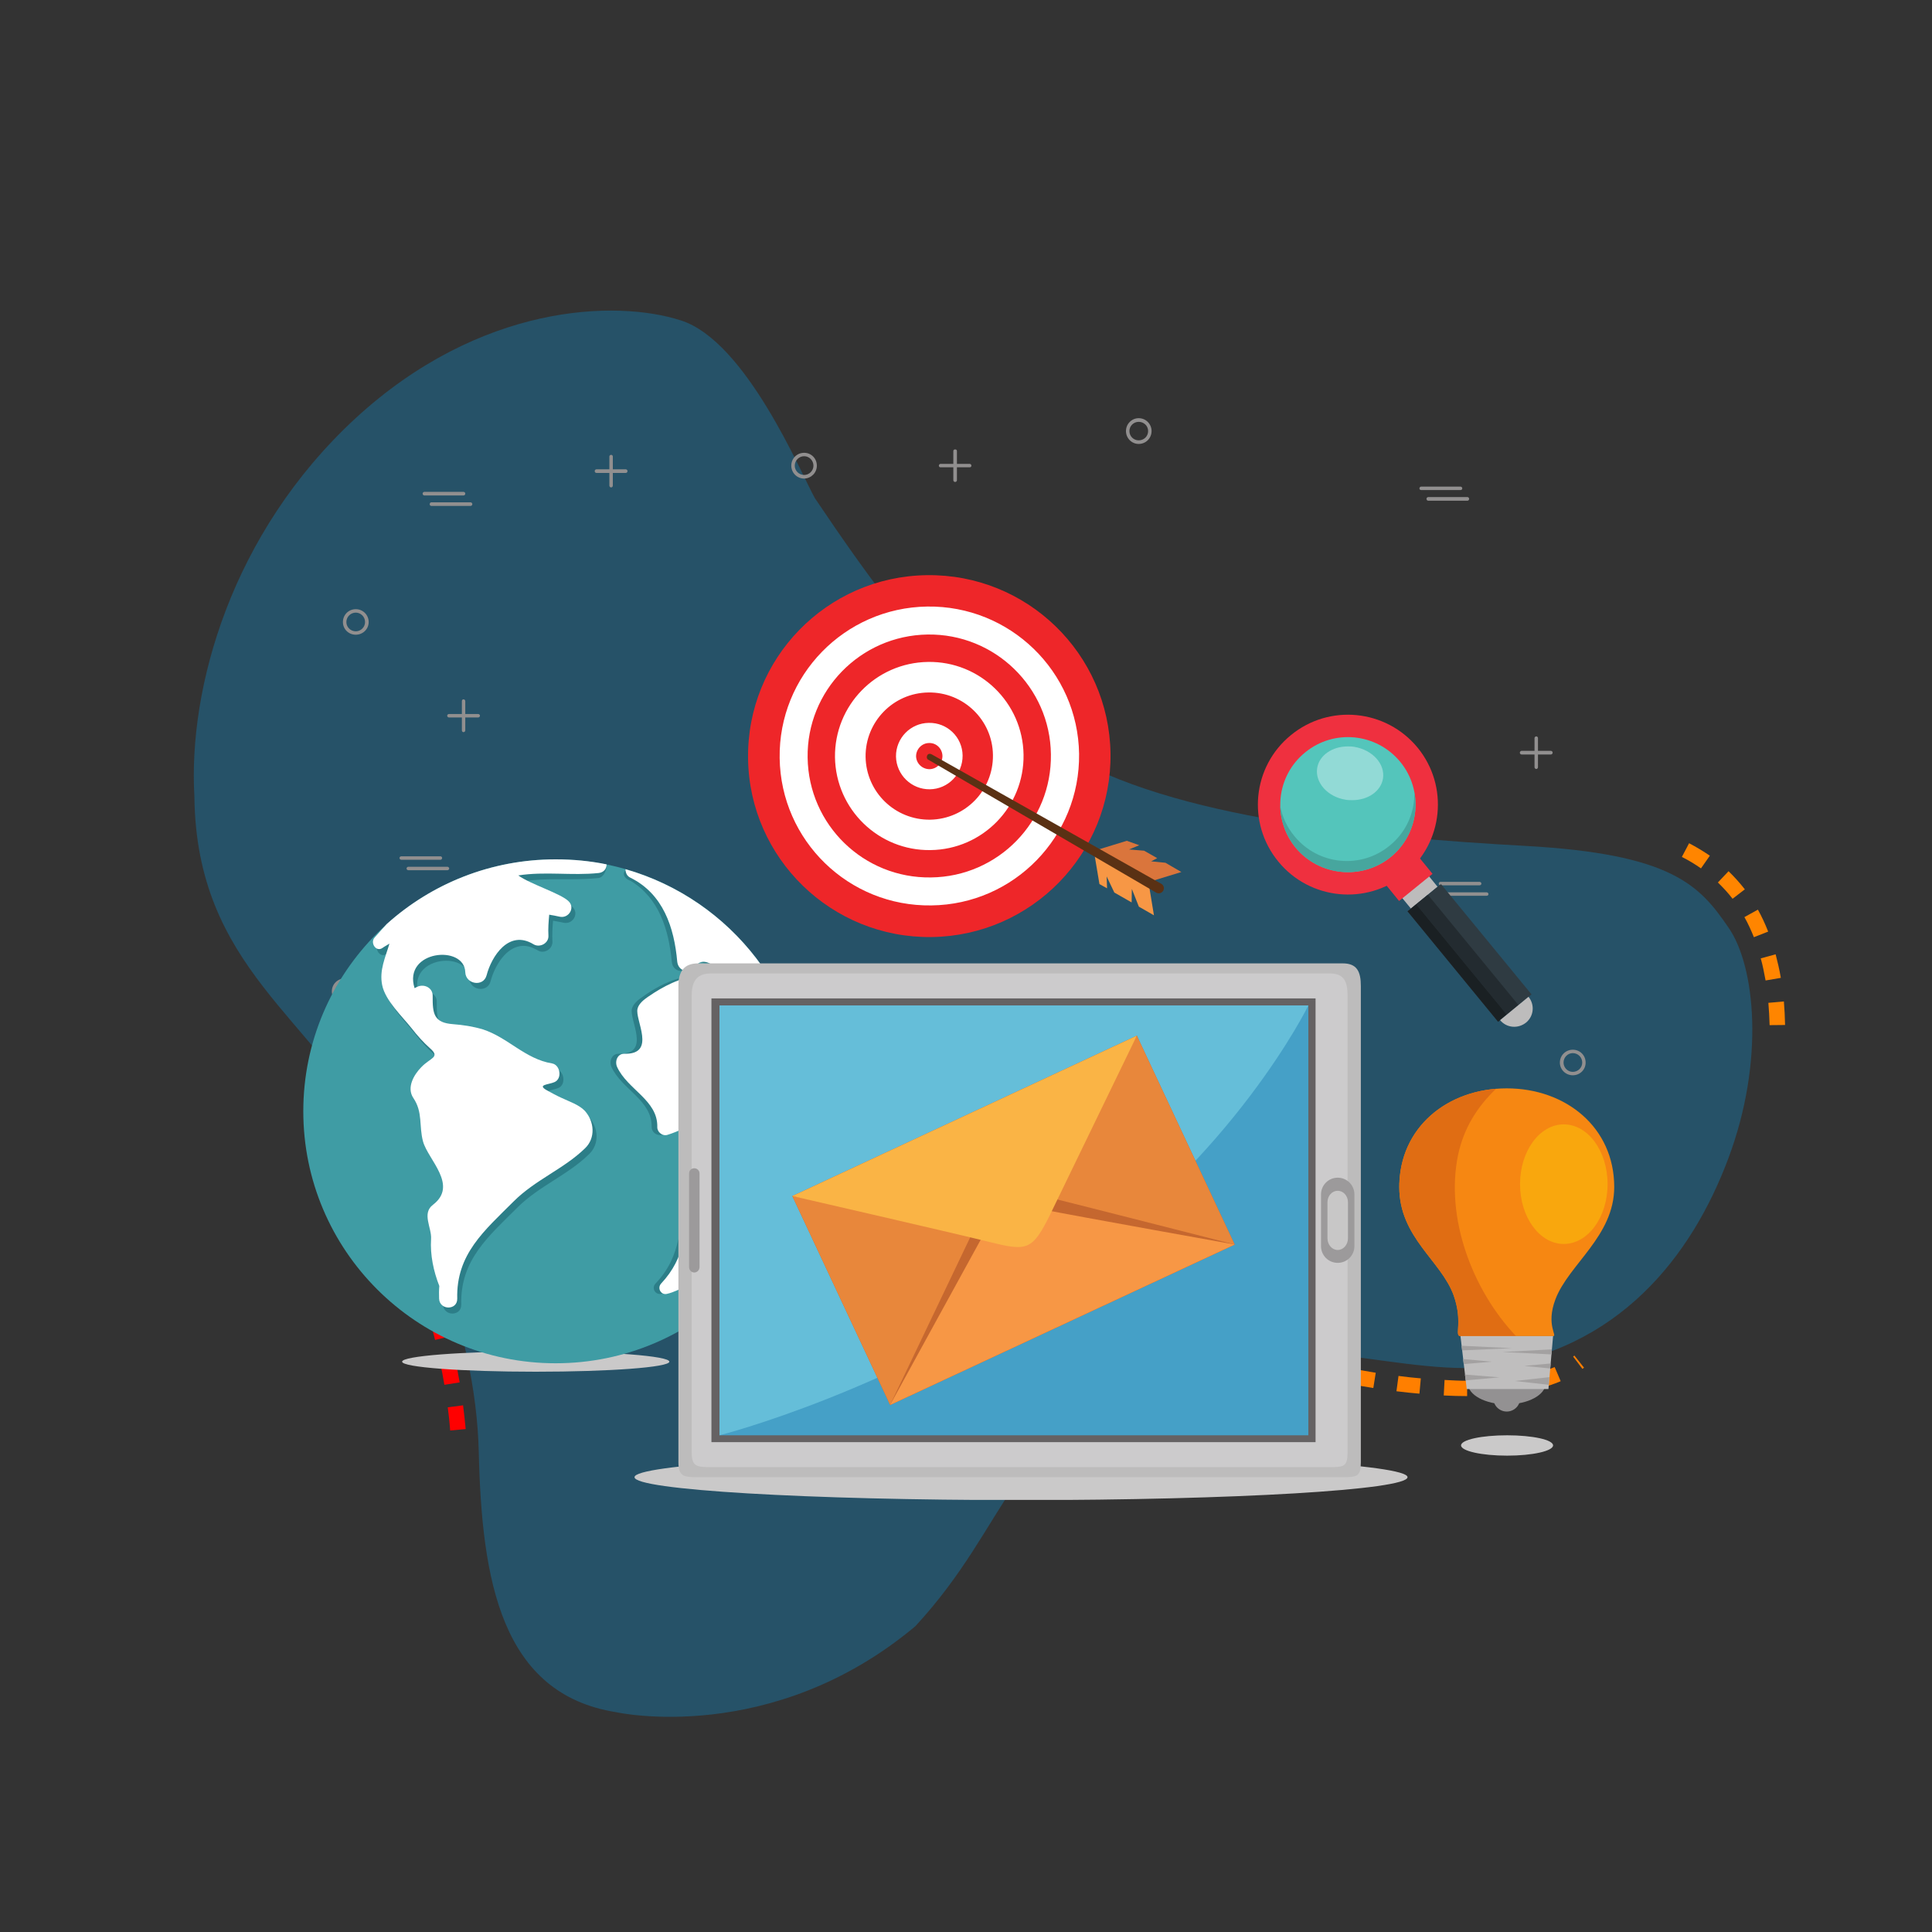 <svg xmlns="http://www.w3.org/2000/svg" xmlns:xlink="http://www.w3.org/1999/xlink" width="50" zoomAndPan="magnify" viewBox="0 0 37.5 37.5" height="50" preserveAspectRatio="xMidYMid meet" version="1.0"><rect x="0" y="0" width="37.5" height="37.5" fill="#333333" stroke="none"/><defs><clipPath id="2ea87306c7"><path d="M 12 28 L 28 28 L 28 29.113 L 12 29.113 Z M 12 28 " clip-rule="nonzero"/></clipPath><clipPath id="48c42d5802"><path d="M 11 8.113 L 12 8.113 L 12 10 L 11 10 Z M 11 8.113 " clip-rule="nonzero"/></clipPath><clipPath id="3011887cc3"><path d="M 18 8.113 L 19 8.113 L 19 10 L 18 10 Z M 18 8.113 " clip-rule="nonzero"/></clipPath><clipPath id="82ce0613b8"><path d="M 15 8.113 L 16 8.113 L 16 10 L 15 10 Z M 15 8.113 " clip-rule="nonzero"/></clipPath><clipPath id="ec2fe2c8c8"><path d="M 21 8.113 L 23 8.113 L 23 9 L 21 9 Z M 21 8.113 " clip-rule="nonzero"/></clipPath><clipPath id="6872aa7382"><path d="M 5.859 16 L 16 16 L 16 27 L 5.859 27 Z M 5.859 16 " clip-rule="nonzero"/></clipPath><clipPath id="f9fc9c0946"><path d="M 27 21 L 31.359 21 L 31.359 26 L 27 26 Z M 27 21 " clip-rule="nonzero"/></clipPath><clipPath id="01cd39fc71"><path d="M 29 21 L 31.359 21 L 31.359 25 L 29 25 Z M 29 21 " clip-rule="nonzero"/></clipPath></defs><path fill="#ff0000" d="M 7.555 22.988 C 7.629 23.121 7.703 23.254 7.773 23.387 L 7.508 23.527 C 7.438 23.395 7.367 23.266 7.293 23.137 Z M 7.977 23.797 C 8.039 23.934 8.102 24.074 8.164 24.211 L 7.887 24.328 C 7.828 24.191 7.77 24.059 7.703 23.922 Z M 8.332 24.633 C 8.387 24.777 8.438 24.922 8.484 25.066 L 8.199 25.16 C 8.152 25.02 8.102 24.879 8.051 24.738 Z M 8.617 25.5 C 8.66 25.645 8.699 25.789 8.734 25.938 L 8.445 26.008 C 8.41 25.867 8.371 25.723 8.332 25.582 Z M 8.836 26.387 C 8.867 26.531 8.895 26.68 8.922 26.832 L 8.625 26.879 C 8.602 26.734 8.574 26.59 8.543 26.445 Z M 8.988 27.277 C 9.008 27.43 9.023 27.582 9.039 27.738 L 8.738 27.766 C 8.727 27.613 8.711 27.465 8.691 27.316 Z M 8.988 27.277 " fill-opacity="1" fill-rule="nonzero"/><path fill="#00aaff" d="M 11.961 33.234 C 11.961 33.234 14.969 33.906 17.766 31.566 C 19.641 29.535 19.523 27.887 22.363 26.699 C 24.629 25.629 26.871 26.672 28.816 26.543 C 31.426 26.219 32.844 24.367 33.547 22.484 C 34.254 20.602 34.074 18.75 33.547 18 C 32.984 17.176 32.445 16.574 29.594 16.418 C 26.746 16.262 22.727 15.898 20.609 14.578 C 18.703 13.395 18.008 12.93 15.816 9.668 C 15.547 9.188 14.484 6.621 13.215 6.219 C 11.953 5.812 9.316 5.895 6.898 8.121 C 4.484 10.352 3.652 13.363 3.773 15.457 C 3.809 18.809 6.113 19.746 7.359 22.148 C 8.086 23.234 9.238 25.727 9.293 28.191 C 9.352 30.676 9.727 32.879 11.961 33.234 Z M 11.961 33.234 " fill-opacity="0.259" fill-rule="nonzero"/><path fill="#ff7f00" d="M 26.254 26.566 C 26.406 26.594 26.555 26.621 26.703 26.645 L 26.656 26.941 C 26.508 26.918 26.355 26.891 26.199 26.863 Z M 27.145 26.707 C 27.293 26.727 27.438 26.742 27.578 26.754 L 27.551 27.051 C 27.406 27.039 27.258 27.023 27.105 27.004 Z M 28.039 26.785 C 28.188 26.793 28.336 26.801 28.477 26.801 L 28.477 27.098 C 28.332 27.098 28.18 27.094 28.023 27.086 Z M 28.91 26.789 C 29.062 26.781 29.207 26.766 29.344 26.746 L 29.383 27.043 C 29.238 27.066 29.086 27.078 28.926 27.086 Z M 29.77 26.668 C 29.918 26.629 30.055 26.586 30.176 26.535 L 30.293 26.809 C 30.156 26.867 30.008 26.918 29.844 26.957 Z M 30.535 26.332 C 30.543 26.324 30.551 26.316 30.559 26.312 L 30.746 26.547 C 30.734 26.555 30.723 26.562 30.715 26.57 Z M 30.535 26.332 " fill-opacity="1" fill-rule="nonzero"/><path fill="#ff8500" d="M 32.785 16.367 C 32.926 16.441 33.062 16.523 33.188 16.609 L 33.016 16.855 C 32.898 16.773 32.777 16.699 32.645 16.633 Z M 33.551 16.91 C 33.664 17.02 33.77 17.137 33.867 17.262 L 33.629 17.445 C 33.543 17.332 33.445 17.227 33.344 17.129 Z M 34.121 17.656 C 34.195 17.789 34.262 17.934 34.32 18.082 L 34.043 18.191 C 33.988 18.055 33.93 17.926 33.859 17.801 Z M 34.465 18.523 C 34.504 18.672 34.539 18.824 34.566 18.98 L 34.27 19.031 C 34.242 18.883 34.215 18.738 34.176 18.602 Z M 34.625 19.438 C 34.637 19.582 34.645 19.734 34.648 19.895 L 34.348 19.898 C 34.344 19.75 34.336 19.605 34.324 19.465 Z M 34.625 19.438 " fill-opacity="1" fill-rule="nonzero"/><g clip-path="url(#2ea87306c7)"><path fill="#cac9c9" d="M 12.316 28.672 C 12.316 28.918 15.676 29.117 19.82 29.117 C 23.961 29.117 27.32 28.918 27.32 28.672 C 27.32 28.43 23.961 28.23 19.82 28.23 C 15.676 28.23 12.316 28.43 12.316 28.672 " fill-opacity="1" fill-rule="nonzero"/></g><path fill="#cac9c9" d="M 7.805 26.43 C 7.805 26.539 8.965 26.625 10.398 26.625 C 11.832 26.625 12.992 26.539 12.992 26.43 C 12.992 26.32 11.832 26.23 10.398 26.23 C 8.965 26.23 7.805 26.32 7.805 26.43 " fill-opacity="1" fill-rule="nonzero"/><path fill="#918f8f" d="M 8.965 13.609 L 8.965 14.176 C 8.965 14.195 8.977 14.211 8.996 14.211 C 9.016 14.211 9.031 14.195 9.031 14.176 L 9.031 13.609 C 9.031 13.59 9.016 13.574 8.996 13.574 C 8.977 13.574 8.965 13.59 8.965 13.609 " fill-opacity="1" fill-rule="nonzero"/><path fill="#918f8f" d="M 9.281 13.859 L 8.715 13.859 C 8.695 13.859 8.68 13.875 8.68 13.891 C 8.68 13.91 8.695 13.926 8.715 13.926 L 9.281 13.926 C 9.301 13.926 9.316 13.91 9.316 13.891 C 9.316 13.875 9.301 13.859 9.281 13.859 " fill-opacity="1" fill-rule="nonzero"/><g clip-path="url(#48c42d5802)"><path fill="#918f8f" d="M 11.828 8.859 L 11.828 9.426 C 11.828 9.445 11.844 9.461 11.863 9.461 C 11.879 9.461 11.895 9.445 11.895 9.426 L 11.895 8.859 C 11.895 8.844 11.879 8.828 11.863 8.828 C 11.844 8.828 11.828 8.844 11.828 8.859 " fill-opacity="1" fill-rule="nonzero"/></g><path fill="#918f8f" d="M 12.145 9.109 L 11.578 9.109 C 11.559 9.109 11.543 9.125 11.543 9.145 C 11.543 9.164 11.559 9.18 11.578 9.18 L 12.145 9.18 C 12.164 9.18 12.18 9.164 12.18 9.145 C 12.18 9.125 12.164 9.109 12.145 9.109 " fill-opacity="1" fill-rule="nonzero"/><g clip-path="url(#3011887cc3)"><path fill="#918f8f" d="M 18.504 8.754 L 18.504 9.32 C 18.504 9.34 18.52 9.355 18.539 9.355 C 18.559 9.355 18.574 9.34 18.574 9.32 L 18.574 8.754 C 18.574 8.734 18.559 8.723 18.539 8.723 C 18.52 8.723 18.504 8.734 18.504 8.754 " fill-opacity="1" fill-rule="nonzero"/></g><path fill="#918f8f" d="M 18.824 9.004 L 18.254 9.004 C 18.238 9.004 18.223 9.02 18.223 9.039 C 18.223 9.059 18.238 9.07 18.254 9.07 L 18.824 9.07 C 18.84 9.07 18.855 9.059 18.855 9.039 C 18.855 9.02 18.84 9.004 18.824 9.004 " fill-opacity="1" fill-rule="nonzero"/><path fill="#918f8f" d="M 29.785 14.324 L 29.785 14.891 C 29.785 14.91 29.801 14.926 29.82 14.926 C 29.836 14.926 29.852 14.91 29.852 14.891 L 29.852 14.324 C 29.852 14.309 29.836 14.293 29.82 14.293 C 29.801 14.293 29.785 14.309 29.785 14.324 " fill-opacity="1" fill-rule="nonzero"/><path fill="#918f8f" d="M 30.102 14.574 L 29.535 14.574 C 29.516 14.574 29.5 14.59 29.5 14.609 C 29.5 14.629 29.516 14.645 29.535 14.645 L 30.102 14.645 C 30.121 14.645 30.137 14.629 30.137 14.609 C 30.137 14.59 30.121 14.574 30.102 14.574 " fill-opacity="1" fill-rule="nonzero"/><path fill="#918f8f" d="M 29.391 23.688 L 29.391 24.254 C 29.391 24.273 29.406 24.289 29.426 24.289 C 29.445 24.289 29.461 24.273 29.461 24.254 L 29.461 23.688 C 29.461 23.668 29.445 23.652 29.426 23.652 C 29.406 23.652 29.391 23.668 29.391 23.688 " fill-opacity="1" fill-rule="nonzero"/><path fill="#918f8f" d="M 29.711 23.938 L 29.145 23.938 C 29.125 23.938 29.109 23.953 29.109 23.969 C 29.109 23.988 29.125 24.004 29.145 24.004 L 29.711 24.004 C 29.73 24.004 29.746 23.988 29.746 23.969 C 29.746 23.953 29.73 23.938 29.711 23.938 " fill-opacity="1" fill-rule="nonzero"/><path fill="#918f8f" d="M 7.121 12.074 L 7.086 12.074 C 7.086 12.172 7.004 12.254 6.906 12.254 C 6.805 12.254 6.723 12.172 6.723 12.074 C 6.723 11.973 6.805 11.891 6.906 11.891 C 7.004 11.891 7.086 11.973 7.086 12.074 L 7.156 12.074 C 7.156 11.934 7.043 11.824 6.906 11.824 C 6.766 11.824 6.656 11.934 6.656 12.074 C 6.656 12.211 6.766 12.32 6.906 12.32 C 7.043 12.32 7.156 12.211 7.156 12.074 L 7.121 12.074 " fill-opacity="1" fill-rule="nonzero"/><g clip-path="url(#82ce0613b8)"><path fill="#918f8f" d="M 15.824 9.039 L 15.789 9.039 C 15.789 9.137 15.707 9.219 15.609 9.219 C 15.508 9.219 15.426 9.137 15.426 9.039 C 15.426 8.938 15.508 8.855 15.609 8.855 C 15.707 8.855 15.789 8.938 15.789 9.039 L 15.855 9.039 C 15.855 8.898 15.746 8.789 15.609 8.789 C 15.469 8.789 15.359 8.898 15.359 9.039 C 15.359 9.176 15.469 9.289 15.609 9.289 C 15.746 9.285 15.855 9.176 15.855 9.039 L 15.824 9.039 " fill-opacity="1" fill-rule="nonzero"/></g><path fill="#918f8f" d="M 6.906 19.242 L 6.871 19.242 C 6.871 19.344 6.789 19.426 6.691 19.426 C 6.59 19.426 6.508 19.344 6.508 19.242 C 6.508 19.145 6.59 19.062 6.691 19.062 C 6.789 19.062 6.871 19.145 6.871 19.242 L 6.938 19.242 C 6.938 19.105 6.828 18.992 6.691 18.992 C 6.551 18.992 6.441 19.105 6.441 19.242 C 6.441 19.383 6.551 19.492 6.691 19.492 C 6.828 19.492 6.938 19.383 6.938 19.242 L 6.906 19.242 " fill-opacity="1" fill-rule="nonzero"/><g clip-path="url(#ec2fe2c8c8)"><path fill="#918f8f" d="M 22.32 8.367 L 22.285 8.367 C 22.285 8.469 22.203 8.547 22.102 8.547 C 22.004 8.547 21.922 8.469 21.922 8.367 C 21.922 8.266 22.004 8.188 22.102 8.188 C 22.203 8.188 22.285 8.266 22.285 8.367 L 22.352 8.367 C 22.352 8.23 22.242 8.117 22.102 8.117 C 21.965 8.117 21.855 8.23 21.855 8.367 C 21.855 8.504 21.965 8.617 22.102 8.617 C 22.242 8.617 22.352 8.504 22.352 8.367 L 22.32 8.367 " fill-opacity="1" fill-rule="nonzero"/></g><path fill="#918f8f" d="M 30.746 20.625 L 30.711 20.625 C 30.711 20.723 30.629 20.805 30.527 20.805 C 30.43 20.805 30.348 20.723 30.348 20.625 C 30.348 20.523 30.43 20.441 30.527 20.441 C 30.629 20.441 30.711 20.523 30.711 20.625 L 30.777 20.625 C 30.777 20.484 30.668 20.375 30.527 20.375 C 30.391 20.375 30.277 20.484 30.277 20.625 C 30.277 20.762 30.391 20.871 30.527 20.871 C 30.668 20.871 30.777 20.762 30.777 20.625 L 30.746 20.625 " fill-opacity="1" fill-rule="nonzero"/><path fill="#918f8f" d="M 8.238 9.617 L 8.996 9.617 C 9.016 9.617 9.031 9.602 9.031 9.582 C 9.031 9.562 9.016 9.547 8.996 9.547 L 8.238 9.547 C 8.219 9.547 8.203 9.562 8.203 9.582 C 8.203 9.602 8.219 9.617 8.238 9.617 " fill-opacity="1" fill-rule="nonzero"/><path fill="#918f8f" d="M 8.371 9.82 L 9.133 9.82 C 9.152 9.82 9.168 9.805 9.168 9.785 C 9.168 9.766 9.152 9.75 9.133 9.75 L 8.371 9.75 C 8.355 9.75 8.34 9.766 8.34 9.785 C 8.34 9.805 8.355 9.82 8.371 9.82 " fill-opacity="1" fill-rule="nonzero"/><path fill="#918f8f" d="M 16.332 13.199 L 17.09 13.199 C 17.109 13.199 17.125 13.184 17.125 13.164 C 17.125 13.145 17.109 13.129 17.09 13.129 L 16.332 13.129 C 16.312 13.129 16.297 13.145 16.297 13.164 C 16.297 13.184 16.312 13.199 16.332 13.199 " fill-opacity="1" fill-rule="nonzero"/><path fill="#918f8f" d="M 16.465 13.402 L 17.227 13.402 C 17.246 13.402 17.262 13.387 17.262 13.367 C 17.262 13.348 17.246 13.336 17.227 13.336 L 16.465 13.336 C 16.449 13.336 16.434 13.348 16.434 13.367 C 16.434 13.387 16.449 13.402 16.465 13.402 " fill-opacity="1" fill-rule="nonzero"/><path fill="#918f8f" d="M 27.586 9.512 L 28.348 9.512 C 28.367 9.512 28.383 9.5 28.383 9.48 C 28.383 9.461 28.367 9.445 28.348 9.445 L 27.586 9.445 C 27.566 9.445 27.551 9.461 27.551 9.48 C 27.551 9.5 27.566 9.512 27.586 9.512 " fill-opacity="1" fill-rule="nonzero"/><path fill="#918f8f" d="M 27.723 9.719 L 28.484 9.719 C 28.5 9.719 28.516 9.703 28.516 9.684 C 28.516 9.664 28.5 9.648 28.484 9.648 L 27.723 9.648 C 27.703 9.648 27.688 9.664 27.688 9.684 C 27.688 9.703 27.703 9.719 27.723 9.719 " fill-opacity="1" fill-rule="nonzero"/><path fill="#918f8f" d="M 27.957 17.184 L 28.719 17.184 C 28.738 17.184 28.754 17.168 28.754 17.152 C 28.754 17.133 28.738 17.117 28.719 17.117 L 27.957 17.117 C 27.941 17.117 27.926 17.133 27.926 17.152 C 27.926 17.168 27.941 17.184 27.957 17.184 " fill-opacity="1" fill-rule="nonzero"/><path fill="#918f8f" d="M 28.094 17.387 L 28.855 17.387 C 28.875 17.387 28.891 17.375 28.891 17.355 C 28.891 17.336 28.875 17.32 28.855 17.32 L 28.094 17.32 C 28.074 17.32 28.062 17.336 28.062 17.355 C 28.062 17.375 28.074 17.387 28.094 17.387 " fill-opacity="1" fill-rule="nonzero"/><path fill="#918f8f" d="M 7.789 16.688 L 8.551 16.688 C 8.566 16.688 8.582 16.672 8.582 16.652 C 8.582 16.637 8.566 16.621 8.551 16.621 L 7.789 16.621 C 7.77 16.621 7.754 16.637 7.754 16.652 C 7.754 16.672 7.77 16.688 7.789 16.688 " fill-opacity="1" fill-rule="nonzero"/><path fill="#918f8f" d="M 7.926 16.891 L 8.684 16.891 C 8.703 16.891 8.719 16.875 8.719 16.859 C 8.719 16.84 8.703 16.824 8.684 16.824 L 7.926 16.824 C 7.906 16.824 7.891 16.84 7.891 16.859 C 7.891 16.875 7.906 16.891 7.926 16.891 " fill-opacity="1" fill-rule="nonzero"/><g clip-path="url(#6872aa7382)"><path fill="#3f9ca4" d="M 15.684 21.57 C 15.684 24.27 13.492 26.461 10.785 26.461 C 8.082 26.461 5.887 24.27 5.887 21.57 C 5.887 18.867 8.082 16.68 10.785 16.68 C 13.492 16.68 15.684 18.867 15.684 21.57 " fill-opacity="1" fill-rule="nonzero"/></g><path fill="#2c7e88" d="M 12.809 25.117 C 12.707 25.117 12.648 24.996 12.723 24.914 C 12.984 24.641 13.102 24.355 13.168 24.047 L 13.168 24.98 C 13.062 25.035 12.953 25.086 12.84 25.113 C 12.828 25.117 12.82 25.117 12.809 25.117 M 12.809 22.031 C 12.723 22.031 12.648 21.961 12.648 21.875 C 12.66 21.352 12.066 21.148 11.867 20.707 C 11.82 20.598 11.875 20.453 12.008 20.453 C 12.012 20.453 12.012 20.453 12.016 20.453 C 12.023 20.453 12.027 20.453 12.035 20.453 C 12.637 20.453 12.207 19.785 12.266 19.578 C 12.293 19.48 12.395 19.398 12.473 19.348 C 12.684 19.195 12.926 19.062 13.18 18.988 C 13.172 19.035 13.168 19.086 13.168 19.141 L 13.168 21.902 C 13.164 21.906 13.156 21.906 13.152 21.91 C 13.043 21.957 12.961 21.992 12.852 22.027 C 12.836 22.031 12.82 22.031 12.809 22.031 M 13.227 18.848 C 13.133 18.848 13.047 18.781 13.039 18.664 C 12.98 18.039 12.789 17.43 12.242 17.098 C 12.062 17.035 12.105 16.902 12.141 16.902 C 12.141 16.902 12.141 16.902 12.145 16.902 C 13.16 17.219 14.035 17.859 14.645 18.699 L 13.672 18.699 C 13.629 18.68 13.586 18.668 13.547 18.668 C 13.504 18.668 13.465 18.68 13.43 18.711 C 13.34 18.73 13.273 18.777 13.23 18.848 C 13.23 18.848 13.227 18.848 13.227 18.848 " fill-opacity="1" fill-rule="nonzero"/><path fill="#2c7e88" d="M 8.781 25.496 C 8.695 25.496 8.605 25.438 8.598 25.324 C 8.598 25.238 8.598 25.156 8.605 25.074 C 8.492 24.789 8.422 24.473 8.445 24.168 C 8.461 23.949 8.258 23.668 8.48 23.496 C 8.977 23.117 8.387 22.629 8.289 22.27 C 8.203 21.969 8.289 21.707 8.102 21.426 C 7.961 21.227 8.113 20.973 8.254 20.828 C 8.434 20.645 8.629 20.645 8.426 20.465 C 8.293 20.348 8.172 20.215 8.062 20.074 C 7.883 19.84 7.551 19.531 7.492 19.238 C 7.438 18.949 7.555 18.699 7.637 18.434 C 7.59 18.457 7.547 18.484 7.504 18.516 C 7.48 18.531 7.457 18.539 7.438 18.539 C 7.34 18.539 7.273 18.398 7.348 18.312 C 7.43 18.223 7.508 18.133 7.586 18.051 C 8.457 17.27 9.605 16.793 10.863 16.793 C 11.07 16.793 11.242 16.773 11.418 16.773 C 11.531 16.773 11.648 16.781 11.773 16.809 C 11.777 16.887 11.715 17.031 11.613 17.043 C 11.422 17.062 11.246 17.066 11.074 17.066 C 11.031 17.066 10.988 17.066 10.949 17.066 C 10.906 17.066 10.867 17.066 10.824 17.066 C 10.602 17.066 10.379 17.07 10.137 17.109 C 10.371 17.281 10.965 17.461 11.117 17.609 C 11.234 17.73 11.133 17.914 10.984 17.914 C 10.969 17.914 10.957 17.914 10.941 17.91 C 10.871 17.895 10.805 17.883 10.734 17.871 C 10.723 18.004 10.715 18.141 10.723 18.277 C 10.727 18.391 10.629 18.473 10.527 18.473 C 10.492 18.473 10.461 18.461 10.434 18.445 C 10.336 18.387 10.242 18.359 10.16 18.359 C 9.824 18.359 9.598 18.758 9.523 19.043 C 9.496 19.148 9.414 19.195 9.328 19.195 C 9.223 19.195 9.113 19.117 9.109 18.988 C 9.102 18.762 8.887 18.648 8.66 18.648 C 8.34 18.648 7.992 18.867 8.125 19.297 C 8.141 19.289 8.156 19.281 8.172 19.273 C 8.203 19.254 8.238 19.25 8.273 19.25 C 8.379 19.25 8.48 19.324 8.477 19.445 C 8.473 19.797 8.5 19.965 8.867 19.996 C 9.07 20.012 9.254 20.039 9.445 20.098 C 9.938 20.25 10.27 20.668 10.793 20.754 C 10.953 20.781 10.992 21.051 10.84 21.117 C 10.723 21.168 10.492 21.168 10.695 21.281 C 10.785 21.332 10.879 21.379 10.977 21.426 C 11.121 21.492 11.316 21.559 11.426 21.68 C 11.613 21.879 11.645 22.199 11.434 22.402 C 11.02 22.809 10.469 23.016 10.047 23.434 C 9.48 24 8.93 24.457 8.953 25.324 C 8.953 25.438 8.871 25.496 8.781 25.496 " fill-opacity="1" fill-rule="nonzero"/><path fill="#ffffff" d="M 7.426 18.398 C 7.469 18.367 7.516 18.344 7.559 18.316 C 7.48 18.586 7.359 18.832 7.418 19.121 C 7.477 19.418 7.805 19.727 7.988 19.957 C 8.098 20.098 8.215 20.23 8.348 20.348 C 8.551 20.527 8.355 20.527 8.176 20.715 C 8.035 20.859 7.887 21.109 8.023 21.312 C 8.211 21.59 8.129 21.852 8.211 22.156 C 8.309 22.512 8.898 23.004 8.406 23.383 C 8.18 23.551 8.383 23.832 8.367 24.051 C 8.348 24.359 8.414 24.672 8.527 24.961 C 8.52 25.043 8.52 25.125 8.523 25.207 C 8.531 25.434 8.879 25.438 8.875 25.207 C 8.852 24.344 9.402 23.887 9.969 23.32 C 10.391 22.898 10.941 22.691 11.355 22.289 C 11.566 22.086 11.535 21.766 11.352 21.562 C 11.238 21.441 11.043 21.379 10.898 21.309 C 10.801 21.266 10.711 21.215 10.617 21.164 C 10.414 21.051 10.645 21.055 10.762 21.004 C 10.918 20.938 10.875 20.668 10.715 20.641 C 10.191 20.555 9.859 20.137 9.371 19.98 C 9.176 19.922 8.992 19.895 8.793 19.879 C 8.422 19.852 8.395 19.68 8.398 19.332 C 8.402 19.168 8.227 19.09 8.094 19.156 C 8.078 19.164 8.062 19.172 8.047 19.18 C 7.816 18.445 9.016 18.328 9.031 18.871 C 9.039 19.105 9.383 19.164 9.445 18.93 C 9.539 18.566 9.875 18.035 10.355 18.328 C 10.477 18.402 10.652 18.309 10.645 18.164 C 10.637 18.023 10.648 17.891 10.66 17.754 C 10.727 17.766 10.797 17.777 10.863 17.793 C 11.035 17.832 11.168 17.625 11.039 17.496 C 10.891 17.344 10.297 17.164 10.059 16.992 C 10.578 16.91 11.098 17 11.621 16.945 C 11.723 16.934 11.777 16.855 11.773 16.777 C 11.453 16.711 11.125 16.68 10.785 16.68 C 9.527 16.68 8.379 17.152 7.508 17.934 C 7.43 18.02 7.352 18.105 7.27 18.199 C 7.18 18.301 7.301 18.488 7.426 18.398 " fill-opacity="1" fill-rule="nonzero"/><path fill="#ffffff" d="M 12.234 17.035 C 12.871 17.348 13.086 18 13.145 18.664 C 13.164 18.855 13.387 18.914 13.496 18.758 C 13.707 18.461 14.113 18.984 14.246 19.121 C 14.348 19.215 14.43 19.32 14.5 19.438 L 14.336 19.883 C 14.266 19.789 14.203 19.688 14.156 19.582 C 14.051 19.367 13.895 18.902 13.566 18.934 C 13.211 18.969 12.871 19.145 12.578 19.348 C 12.504 19.398 12.398 19.48 12.375 19.578 C 12.316 19.785 12.754 20.469 12.121 20.453 C 11.984 20.449 11.93 20.598 11.977 20.707 C 12.176 21.148 12.77 21.352 12.758 21.875 C 12.754 21.973 12.859 22.059 12.957 22.027 C 13.07 21.992 13.148 21.957 13.258 21.91 C 13.379 21.852 13.5 21.797 13.625 21.754 C 13.809 21.754 13.902 21.828 13.906 21.977 C 13.758 22.07 13.68 22.121 13.641 22.301 C 13.57 22.613 13.434 22.891 13.391 23.215 C 13.309 23.867 13.312 24.402 12.832 24.914 C 12.75 25.004 12.832 25.145 12.949 25.113 C 13.215 25.051 13.438 24.855 13.711 24.82 C 13.762 24.816 13.805 24.793 13.82 24.738 C 13.867 24.555 14.211 23.883 14.477 23.906 C 14.461 24.117 14.797 24.195 14.855 23.969 C 15.059 23.223 15.434 22.547 15.68 21.82 C 15.684 21.734 15.684 21.652 15.684 21.57 C 15.684 19.336 14.188 17.457 12.141 16.871 C 12.141 16.938 12.168 17.004 12.234 17.035 " fill-opacity="1" fill-rule="nonzero"/><path fill="#939192" d="M 30 26.852 C 30 27.074 29.66 27.258 29.246 27.258 C 28.828 27.258 28.492 27.074 28.492 26.852 C 28.492 26.629 28.828 26.445 29.246 26.445 C 29.66 26.445 30 26.629 30 26.852 " fill-opacity="1" fill-rule="nonzero"/><path fill="#939192" d="M 29.504 27.148 C 29.504 27.285 29.387 27.398 29.246 27.398 C 29.105 27.398 28.988 27.285 28.988 27.148 C 28.988 27.012 29.105 26.902 29.246 26.902 C 29.387 26.902 29.504 27.012 29.504 27.148 " fill-opacity="1" fill-rule="nonzero"/><g clip-path="url(#f9fc9c0946)"><path fill="#f68712" d="M 31.332 23.039 C 31.332 21.887 30.398 21.125 29.246 21.125 C 28.094 21.125 27.16 21.887 27.16 23.039 C 27.16 24.02 27.969 24.465 28.215 25.141 C 28.402 25.664 28.223 25.934 28.348 25.934 C 28.633 25.934 29.93 25.934 30.145 25.934 C 30.238 25.934 30 25.723 30.191 25.219 C 30.449 24.539 31.332 23.996 31.332 23.039 " fill-opacity="1" fill-rule="nonzero"/></g><path fill="#e7c8c7" d="M 27.16 23.039 C 27.16 23.035 27.16 23.035 27.16 23.035 C 27.16 23.035 27.16 23.035 27.16 23.039 M 27.16 23.031 L 27.16 23.031 M 27.16 23.027 L 27.16 23.027 M 27.16 23.027 C 27.16 23.023 27.16 23.023 27.16 23.023 C 27.16 23.023 27.16 23.023 27.16 23.027 M 27.16 23.023 C 27.16 23.023 27.16 23.023 27.16 23.02 C 27.16 23.023 27.16 23.023 27.16 23.023 M 27.16 23.02 L 27.16 23.02 M 27.16 23.016 L 27.16 23.016 M 27.16 23.012 L 27.16 23.012 M 27.16 23.008 L 27.16 23.008 M 27.16 23.008 C 27.16 23.004 27.16 23.004 27.16 23.004 C 27.16 23.004 27.16 23.004 27.16 23.008 M 27.16 23.004 C 27.16 23.004 27.16 23.004 27.16 23 C 27.16 23 27.16 23.004 27.16 23.004 M 27.16 23 L 27.16 23 M 27.16 22.996 L 27.16 22.996 M 27.16 22.992 L 27.16 22.992 M 27.16 22.988 L 27.16 22.988 M 27.16 22.984 L 27.16 22.984 M 27.16 22.984 C 27.16 22.98 27.16 22.98 27.16 22.98 C 27.16 22.98 27.16 22.98 27.16 22.984 M 27.16 22.98 C 27.16 22.977 27.16 22.977 27.16 22.977 C 27.16 22.977 27.16 22.977 27.16 22.98 M 27.16 22.977 C 27.16 22.977 27.16 22.973 27.16 22.973 C 27.16 22.973 27.16 22.977 27.16 22.977 M 27.16 22.973 L 27.16 22.973 M 27.16 22.969 L 27.16 22.969 M 27.16 22.965 L 27.16 22.965 M 27.16 22.961 L 27.16 22.961 M 27.16 22.961 C 27.16 22.957 27.16 22.957 27.16 22.957 C 27.16 22.957 27.16 22.957 27.16 22.961 M 27.16 22.957 C 27.164 22.957 27.164 22.957 27.164 22.953 C 27.164 22.957 27.164 22.957 27.16 22.957 M 27.164 22.953 L 27.164 22.953 M 27.164 22.949 L 27.164 22.949 M 27.164 22.945 L 27.164 22.945 M 27.164 22.941 L 27.164 22.941 M 27.164 22.941 L 27.164 22.941 M 27.164 22.93 C 27.164 22.93 27.164 22.93 27.164 22.926 C 27.164 22.93 27.164 22.93 27.164 22.93 M 27.164 22.926 L 27.164 22.926 M 27.164 22.922 L 27.164 22.922 M 27.164 22.918 L 27.164 22.918 M 27.164 22.914 L 27.164 22.914 M 27.164 22.914 C 27.164 22.914 27.164 22.914 27.164 22.91 C 27.164 22.914 27.164 22.914 27.164 22.914 M 27.164 22.91 L 27.164 22.91 M 27.164 22.906 L 27.164 22.906 M 27.164 22.902 L 27.164 22.902 M 27.164 22.898 L 27.164 22.898 M 27.164 22.898 L 27.164 22.898 " fill-opacity="1" fill-rule="nonzero"/><path fill="#e06d13" d="M 29.426 25.934 C 28.996 25.934 28.512 25.934 28.348 25.934 C 28.309 25.934 28.297 25.906 28.297 25.855 C 28.297 25.809 28.305 25.742 28.305 25.652 C 28.305 25.523 28.289 25.355 28.215 25.141 C 27.969 24.465 27.16 24.02 27.16 23.039 C 27.16 23.035 27.16 23.035 27.16 23.035 C 27.16 23.035 27.16 23.035 27.16 23.031 C 27.16 23.031 27.16 23.031 27.16 23.027 C 27.16 23.023 27.16 23.023 27.16 23.023 C 27.16 23.023 27.16 23.023 27.16 23.02 C 27.16 23.016 27.16 23.016 27.16 23.016 C 27.16 23.016 27.16 23.012 27.16 23.012 C 27.16 23.012 27.16 23.012 27.16 23.008 C 27.16 23.004 27.16 23.004 27.16 23.004 C 27.16 23.004 27.16 23 27.16 23 C 27.16 22.996 27.16 22.996 27.16 22.996 C 27.16 22.996 27.16 22.992 27.16 22.992 C 27.16 22.992 27.16 22.992 27.16 22.988 C 27.16 22.988 27.16 22.988 27.16 22.984 C 27.16 22.98 27.16 22.98 27.16 22.98 C 27.16 22.977 27.16 22.977 27.16 22.977 C 27.16 22.977 27.16 22.973 27.16 22.973 C 27.16 22.969 27.16 22.969 27.16 22.969 C 27.16 22.969 27.16 22.965 27.16 22.965 C 27.16 22.965 27.16 22.965 27.16 22.961 C 27.16 22.957 27.16 22.957 27.16 22.957 C 27.164 22.957 27.164 22.957 27.164 22.953 C 27.164 22.949 27.164 22.949 27.164 22.949 C 27.164 22.949 27.164 22.949 27.164 22.945 C 27.164 22.945 27.164 22.945 27.164 22.941 C 27.164 22.938 27.164 22.934 27.164 22.93 C 27.164 22.93 27.164 22.93 27.164 22.926 C 27.164 22.922 27.164 22.922 27.164 22.922 C 27.164 22.922 27.164 22.918 27.164 22.918 C 27.164 22.918 27.164 22.918 27.164 22.914 C 27.164 22.914 27.164 22.914 27.164 22.91 C 27.164 22.906 27.164 22.906 27.164 22.906 C 27.164 22.906 27.164 22.902 27.164 22.902 C 27.164 22.902 27.164 22.902 27.164 22.898 C 27.164 22.887 27.168 22.875 27.168 22.867 C 27.25 21.879 28.039 21.215 29.039 21.133 C 28.668 21.488 28.41 21.902 28.301 22.418 C 28.051 23.629 28.57 25.031 29.426 25.934 " fill-opacity="1" fill-rule="nonzero"/><path fill="#bfbebe" d="M 30.145 25.934 L 28.348 25.934 L 28.469 26.961 L 30.055 26.961 L 30.145 25.934 " fill-opacity="1" fill-rule="nonzero"/><path fill="#a3a1a1" d="M 29.402 26.805 L 30.062 26.879 L 30.074 26.73 Z M 29.402 26.805 " fill-opacity="1" fill-rule="nonzero"/><path fill="#a3a1a1" d="M 29.586 26.512 L 30.09 26.562 L 30.098 26.465 Z M 29.586 26.512 " fill-opacity="1" fill-rule="nonzero"/><path fill="#a3a1a1" d="M 29.16 26.242 L 30.113 26.289 L 30.121 26.191 Z M 29.16 26.242 " fill-opacity="1" fill-rule="nonzero"/><path fill="#a3a1a1" d="M 29.105 26.734 L 28.449 26.793 L 28.434 26.68 Z M 29.105 26.734 " fill-opacity="1" fill-rule="nonzero"/><path fill="#a3a1a1" d="M 28.957 26.43 L 28.41 26.477 L 28.398 26.379 Z M 28.957 26.43 " fill-opacity="1" fill-rule="nonzero"/><path fill="#a3a1a1" d="M 29.348 26.168 L 28.379 26.211 L 28.367 26.121 Z M 29.348 26.168 " fill-opacity="1" fill-rule="nonzero"/><g clip-path="url(#01cd39fc71)"><path fill="#f9a70d" d="M 31.203 22.984 C 31.203 23.625 30.824 24.145 30.352 24.145 C 29.883 24.145 29.504 23.625 29.504 22.984 C 29.504 22.344 29.883 21.824 30.352 21.824 C 30.824 21.824 31.203 22.344 31.203 22.984 " fill-opacity="1" fill-rule="nonzero"/></g><path fill="#ee2629" d="M 21.555 14.625 C 21.582 16.562 20.031 18.16 18.086 18.188 C 16.145 18.215 14.547 16.664 14.52 14.727 C 14.492 12.785 16.043 11.191 17.988 11.164 C 19.93 11.137 21.527 12.684 21.555 14.625 " fill-opacity="1" fill-rule="nonzero"/><path fill="#ffffff" d="M 18.07 17.031 C 16.766 17.051 15.695 16.012 15.676 14.707 C 15.656 13.406 16.699 12.336 18.004 12.316 C 19.309 12.297 20.383 13.34 20.398 14.641 C 20.418 15.945 19.375 17.016 18.07 17.031 Z M 17.996 11.773 C 16.391 11.797 15.109 13.113 15.133 14.715 C 15.156 16.316 16.473 17.598 18.078 17.574 C 19.684 17.555 20.965 16.234 20.945 14.633 C 20.922 13.031 19.602 11.75 17.996 11.773 " fill-opacity="1" fill-rule="nonzero"/><path fill="#ffffff" d="M 18.055 15.91 C 17.371 15.918 16.812 15.375 16.801 14.691 C 16.793 14.012 17.336 13.449 18.02 13.441 C 18.703 13.43 19.266 13.977 19.273 14.656 C 19.281 15.34 18.738 15.898 18.055 15.91 Z M 18.012 12.848 C 17 12.863 16.195 13.691 16.207 14.699 C 16.223 15.711 17.055 16.516 18.062 16.5 C 19.074 16.488 19.883 15.656 19.867 14.648 C 19.852 13.641 19.023 12.832 18.012 12.848 " fill-opacity="1" fill-rule="nonzero"/><path fill="#ffffff" d="M 18.043 14.93 C 17.902 14.93 17.785 14.82 17.781 14.68 C 17.781 14.539 17.895 14.422 18.035 14.422 C 18.176 14.418 18.289 14.531 18.293 14.672 C 18.293 14.812 18.184 14.926 18.043 14.93 Z M 18.027 14.031 C 17.672 14.035 17.387 14.328 17.391 14.684 C 17.398 15.039 17.691 15.324 18.047 15.32 C 18.402 15.316 18.688 15.023 18.684 14.664 C 18.68 14.309 18.387 14.023 18.027 14.031 " fill-opacity="1" fill-rule="nonzero"/><path fill="#f79745" d="M 21.246 16.598 L 21.34 17.16 L 21.488 17.242 L 21.48 17.012 L 21.629 17.324 L 21.965 17.516 L 21.969 17.254 L 22.105 17.598 L 22.398 17.766 L 22.305 17.203 L 21.246 16.598 " fill-opacity="1" fill-rule="nonzero"/><path fill="#da753c" d="M 21.309 16.492 L 21.871 16.32 L 22.113 16.406 L 21.914 16.488 L 22.207 16.512 L 22.461 16.656 L 22.344 16.719 L 22.621 16.746 L 22.93 16.926 L 22.367 17.098 L 21.309 16.492 " fill-opacity="1" fill-rule="nonzero"/><path fill="#5a3114" d="M 18.012 14.742 C 17.965 14.715 17.992 14.598 18.082 14.641 L 22.543 17.156 C 22.59 17.184 22.605 17.242 22.578 17.289 C 22.551 17.336 22.492 17.352 22.445 17.328 L 18.012 14.742 " fill-opacity="1" fill-rule="nonzero"/><path fill="#bdbcbc" d="M 27.902 17.211 L 27.387 17.637 L 27.059 17.238 L 27.578 16.812 L 27.902 17.211 " fill-opacity="1" fill-rule="nonzero"/><path fill="#ef303f" d="M 27.516 14.512 C 28.125 15.258 28.016 16.355 27.27 16.969 C 26.523 17.578 25.422 17.469 24.812 16.723 C 24.199 15.977 24.309 14.879 25.055 14.27 C 25.801 13.656 26.902 13.766 27.516 14.512 " fill-opacity="1" fill-rule="nonzero"/><path fill="#54c5bb" d="M 27.18 14.789 C 27.637 15.348 27.555 16.172 26.996 16.633 C 26.434 17.09 25.605 17.008 25.145 16.449 C 24.688 15.887 24.77 15.062 25.332 14.605 C 25.891 14.145 26.719 14.227 27.18 14.789 " fill-opacity="1" fill-rule="nonzero"/><path fill="#47a69e" d="M 26.973 16.414 C 26.414 16.875 25.586 16.793 25.125 16.23 C 24.98 16.055 24.887 15.852 24.848 15.641 C 24.855 15.926 24.953 16.211 25.145 16.449 C 25.605 17.008 26.434 17.09 26.996 16.633 C 27.379 16.32 27.539 15.832 27.453 15.379 C 27.461 15.766 27.297 16.152 26.973 16.414 " fill-opacity="1" fill-rule="nonzero"/><path fill="#ef303f" d="M 27.805 16.961 L 27.156 17.488 L 26.832 17.09 L 27.48 16.562 L 27.805 16.961 " fill-opacity="1" fill-rule="nonzero"/><path fill="#2f3b42" d="M 29.727 19.301 L 29.078 19.832 L 27.32 17.688 L 27.969 17.16 L 29.727 19.301 " fill-opacity="1" fill-rule="nonzero"/><path fill="#bdbcbd" d="M 27.488 17.551 L 27.652 17.418 L 27.715 17.367 L 27.488 17.551 " fill-opacity="1" fill-rule="nonzero"/><path fill="#232b30" d="M 29.078 19.832 L 29.246 19.691 L 27.488 17.551 L 27.715 17.367 L 29.473 19.508 L 29.078 19.832 " fill-opacity="1" fill-rule="nonzero"/><path fill="#bdbcbd" d="M 27.32 17.688 L 27.414 17.609 L 27.488 17.551 L 27.32 17.688 " fill-opacity="1" fill-rule="nonzero"/><path fill="#908e8e" d="M 27.32 17.688 L 27.488 17.551 L 27.32 17.688 " fill-opacity="1" fill-rule="nonzero"/><path fill="#1a2023" d="M 29.078 19.832 L 27.32 17.688 L 27.488 17.551 L 29.246 19.691 L 29.078 19.832 " fill-opacity="1" fill-rule="nonzero"/><path fill="#92dad6" d="M 26.25 15.531 C 26.207 15.531 26.164 15.531 26.121 15.523 C 25.77 15.469 25.523 15.191 25.566 14.91 C 25.605 14.66 25.859 14.488 26.16 14.488 C 26.203 14.488 26.242 14.488 26.285 14.496 C 26.641 14.555 26.887 14.828 26.844 15.109 C 26.805 15.359 26.551 15.531 26.25 15.531 " fill-opacity="1" fill-rule="nonzero"/><path fill="#bdbcbc" d="M 29.668 19.348 C 29.793 19.5 29.773 19.723 29.621 19.848 C 29.465 19.973 29.242 19.953 29.117 19.801 L 29.668 19.348 " fill-opacity="1" fill-rule="nonzero"/><path fill="#bdbcbc" d="M 26.414 28.379 C 26.414 28.66 26.34 28.672 26.062 28.672 L 13.551 28.672 C 13.273 28.672 13.168 28.66 13.168 28.379 L 13.168 19.141 C 13.168 18.859 13.273 18.699 13.551 18.699 L 26.062 18.699 C 26.34 18.699 26.414 18.859 26.414 19.141 L 26.414 28.379 " fill-opacity="1" fill-rule="nonzero"/><path fill="#cccbcc" d="M 26.156 28.195 C 26.156 28.465 26.082 28.477 25.816 28.477 L 13.793 28.477 C 13.527 28.477 13.426 28.465 13.426 28.195 L 13.426 19.32 C 13.426 19.047 13.527 18.895 13.793 18.895 L 25.816 18.895 C 26.082 18.895 26.156 19.047 26.156 19.32 L 26.156 28.195 " fill-opacity="1" fill-rule="nonzero"/><path fill="#656263" d="M 13.809 27.992 L 25.535 27.992 L 25.535 19.379 L 13.809 19.379 Z M 13.809 27.992 " fill-opacity="1" fill-rule="nonzero"/><path fill="#45a0c7" d="M 13.965 27.859 L 25.395 27.859 L 25.395 19.516 L 13.965 19.516 Z M 13.965 27.859 " fill-opacity="1" fill-rule="nonzero"/><path fill="#65bed9" d="M 20.645 24.734 C 17.332 27.008 13.965 27.859 13.965 27.859 L 13.965 19.516 L 25.395 19.516 C 25.395 19.516 23.957 22.465 20.645 24.734 " fill-opacity="1" fill-rule="nonzero"/><path fill="#9c9a9b" d="M 26.289 24.188 C 26.289 24.367 26.145 24.512 25.965 24.512 C 25.785 24.512 25.641 24.367 25.641 24.188 L 25.641 23.184 C 25.641 23.004 25.785 22.859 25.965 22.859 C 26.145 22.859 26.289 23.004 26.289 23.184 L 26.289 24.188 " fill-opacity="1" fill-rule="nonzero"/><path fill="#c8c7c7" d="M 26.164 24.035 C 26.164 24.16 26.074 24.262 25.965 24.262 C 25.855 24.262 25.766 24.16 25.766 24.035 L 25.766 23.336 C 25.766 23.211 25.855 23.113 25.965 23.113 C 26.074 23.113 26.164 23.211 26.164 23.336 L 26.164 24.035 " fill-opacity="1" fill-rule="nonzero"/><path fill="#9c9a9b" d="M 13.578 24.594 C 13.578 24.652 13.531 24.699 13.477 24.699 C 13.418 24.699 13.375 24.652 13.375 24.594 L 13.375 22.777 C 13.375 22.719 13.418 22.676 13.477 22.676 C 13.531 22.676 13.578 22.719 13.578 22.777 L 13.578 24.594 " fill-opacity="1" fill-rule="nonzero"/><path fill="#bb5a2f" d="M 23.965 24.156 L 17.277 27.27 L 15.379 23.215 L 22.066 20.102 L 23.965 24.156 " fill-opacity="1" fill-rule="nonzero"/><path fill="#e8873b" d="M 23.965 24.156 L 17.277 27.27 L 15.379 23.215 L 19.82 24.004 L 22.066 20.102 L 23.965 24.156 " fill-opacity="1" fill-rule="nonzero"/><path fill="#a14525" d="M 19.82 24.004 L 19.133 23.883 L 19.988 23.715 L 19.82 24.004 " fill-opacity="1" fill-rule="nonzero"/><path fill="#c5672f" d="M 17.277 27.27 C 17.277 27.27 18.523 24.664 18.91 23.852 L 19.133 23.883 L 19.82 24.004 L 19.988 23.715 L 20.027 23.707 L 20.273 23.219 C 21.121 23.43 23.965 24.156 23.965 24.156 L 17.277 27.27 " fill-opacity="1" fill-rule="nonzero"/><path fill="#f79745" d="M 19.059 24.02 C 18.691 24.688 17.277 27.27 17.277 27.27 L 23.965 24.156 C 23.965 24.156 20.93 23.613 20.227 23.473 C 19.523 23.336 19.422 23.352 19.059 24.02 " fill-opacity="1" fill-rule="nonzero"/><path fill="#fab445" d="M 20.387 23.566 C 20.73 22.855 22.066 20.102 22.066 20.102 L 15.379 23.215 C 15.379 23.215 18.492 23.93 19.215 24.109 C 19.938 24.289 20.039 24.273 20.387 23.566 " fill-opacity="1" fill-rule="nonzero"/><path fill="#cac9c9" d="M 28.359 28.055 C 28.359 28.164 28.758 28.254 29.254 28.254 C 29.746 28.254 30.145 28.164 30.145 28.055 C 30.145 27.945 29.746 27.859 29.254 27.859 C 28.758 27.859 28.359 27.945 28.359 28.055 " fill-opacity="1" fill-rule="nonzero"/></svg>